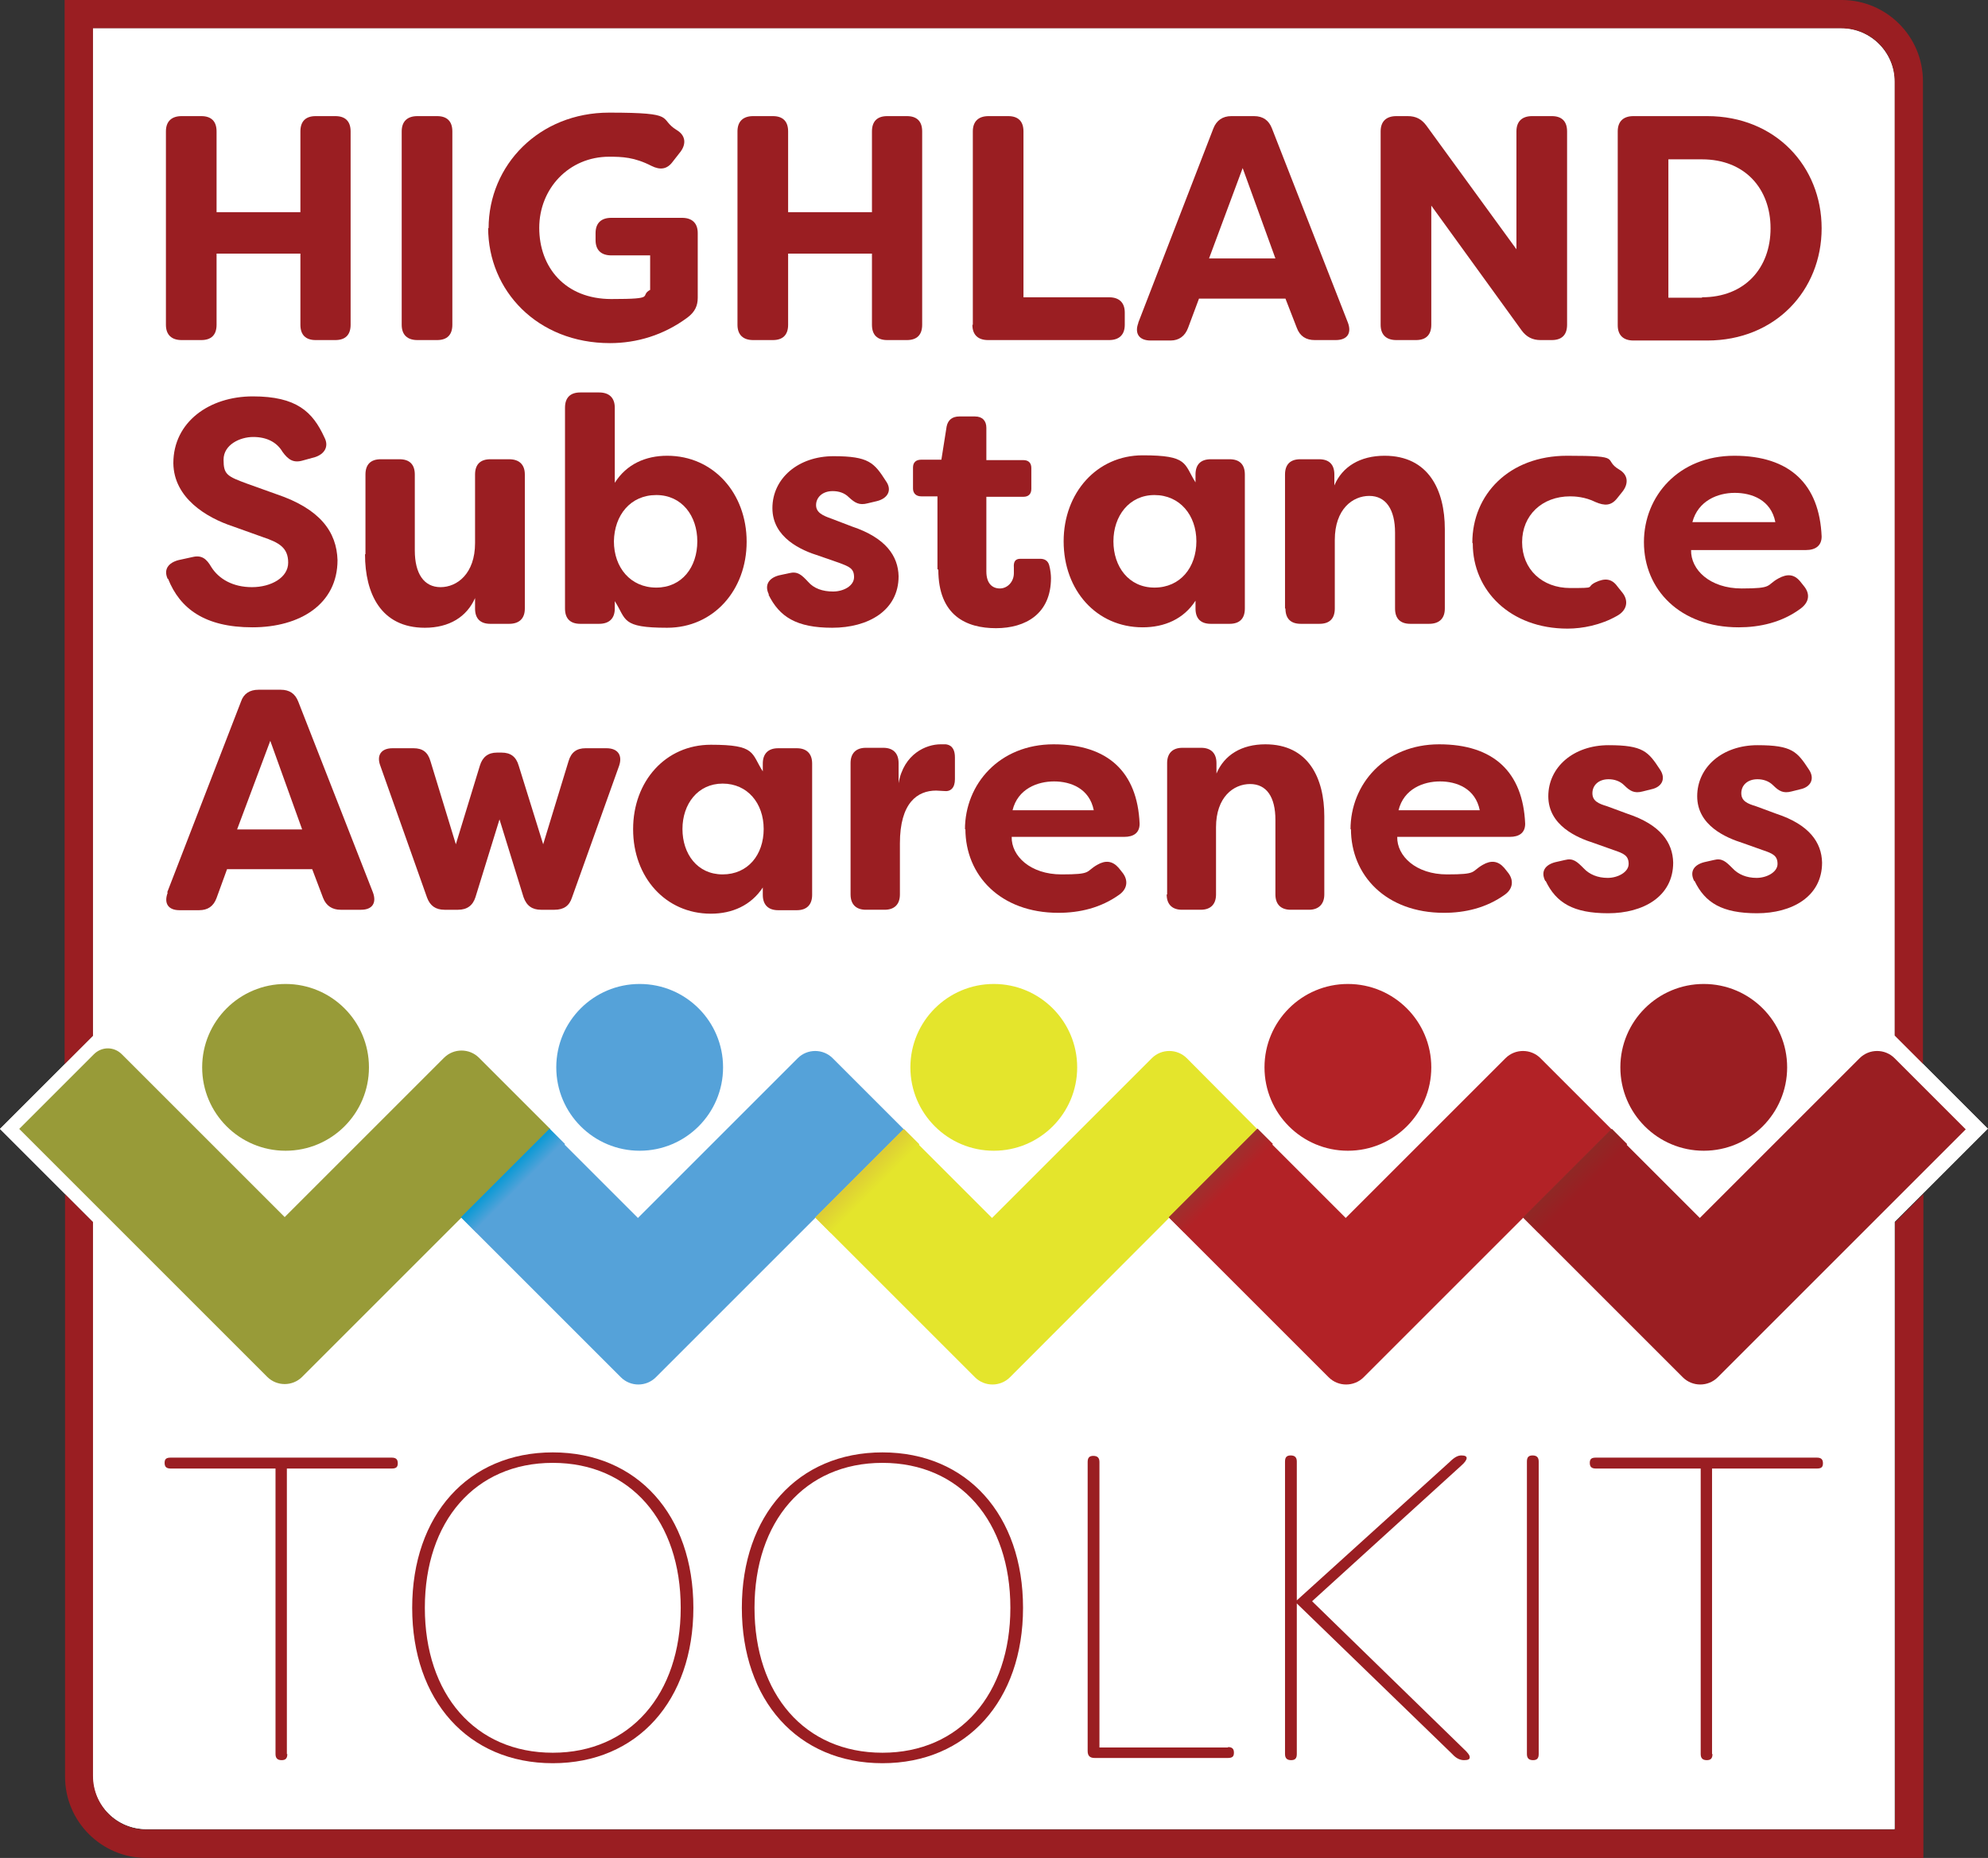 <?xml version="1.0" encoding="UTF-8"?>
<svg id="a" data-name="Layer 1" xmlns="http://www.w3.org/2000/svg" xmlns:xlink="http://www.w3.org/1999/xlink" viewBox="0 0 455.3 425.6">
  <rect x="0" y="0" width="455.3" height="425.6" fill="#333333" stroke="none"/>
  <defs>
    <linearGradient id="b" x1="118.9" y1="271.9" x2="115.9" y2="268.9" gradientTransform="translate(225.7 -3.9) rotate(45)" gradientUnits="userSpaceOnUse">
      <stop offset="0" stop-color="#55a2d9"/>
      <stop offset="1" stop-color="#0c9ad5"/>
    </linearGradient>
    <linearGradient id="c" x1="200.4" y1="272.3" x2="196.8" y2="268.7" gradientTransform="translate(249.5 -61.2) rotate(45)" gradientUnits="userSpaceOnUse">
      <stop offset="0" stop-color="#e4e52c"/>
      <stop offset="1" stop-color="#ddcb36"/>
    </linearGradient>
    <linearGradient id="d" x1="281.4" y1="272.3" x2="277.8" y2="268.7" gradientTransform="translate(273.2 -118.5) rotate(45)" gradientUnits="userSpaceOnUse">
      <stop offset="0" stop-color="#b22226"/>
      <stop offset="1" stop-color="#9e302e"/>
    </linearGradient>
    <linearGradient id="e" x1="362.5" y1="272.3" x2="358.9" y2="268.7" gradientTransform="translate(296.9 -175.8) rotate(45)" gradientUnits="userSpaceOnUse">
      <stop offset="0" stop-color="#9a1e22"/>
      <stop offset="1" stop-color="#8f2825"/>
    </linearGradient>
  </defs>
  <path d="M455.3,258.6l-21.4-21.4V18.7c0-6.7-5.5-12.2-12.2-12.2H21.3v230.8L0,258.6l21.3,21.3v126.9c0,6.8,5.5,12.2,12.2,12.2h400.4v-139.1l21.4-21.4Z" fill="#fff"/>
  <g>
    <path d="M440.5,425.6H33.5c-10.2,0-18.6-8.3-18.6-18.6v-133.5l6.5,6.5v127c0,6.7,5.4,12.1,12.1,12.1h400.5v-139.1l6.5-6.5v152.1Z" fill="#9a1e22"/>
    <path d="M21.3,237.3l-6.5,6.5V0h407c10.2,0,18.6,8.3,18.6,18.6v225.2l-6.5-6.5V18.6c0-6.7-5.4-12.1-12.1-12.1H21.3v230.8Z" fill="#9a1e22"/>
  </g>
  <path d="M455.3,258.6l-21.4-21.4V18.7c0-6.7-5.5-12.2-12.2-12.2H21.3v230.8L0,258.6l21.3,21.3v126.9c0,6.8,5.5,12.2,12.2,12.2h400.4v-139.1l21.4-21.4Z" fill="#fff"/>
  <g>
    <path d="M38,74.4V30.1c0-2.3,1.3-3.5,3.6-3.5h4.5c2.3,0,3.5,1.2,3.5,3.5v18.5h19.2v-18.5c0-2.3,1.2-3.5,3.5-3.5h4.5c2.3,0,3.5,1.2,3.5,3.5v44.3c0,2.3-1.2,3.5-3.5,3.5h-4.5c-2.3,0-3.5-1.2-3.5-3.5v-16.3h-19.2v16.3c0,2.3-1.2,3.5-3.5,3.5h-4.5c-2.3,0-3.6-1.2-3.6-3.5Z" fill="#9a1e22"/>
    <path d="M92,74.4V30.1c0-2.3,1.3-3.5,3.6-3.5h4.5c2.3,0,3.5,1.2,3.5,3.5v44.3c0,2.3-1.2,3.5-3.5,3.5h-4.5c-2.3,0-3.6-1.2-3.6-3.5Z" fill="#9a1e22"/>
    <path d="M111.9,52.3c0-14.5,11.6-26.5,27.6-26.5s11.1,1.3,15.5,4c2,1.2,2.2,3.1.9,4.9l-1.8,2.3c-1.3,1.8-2.9,2-4.9,1-3.9-2-6.7-2.1-9.7-2.1-9.2,0-16,7.3-16,16.3s5.9,16.3,16.5,16.3,6.3-.7,8.9-2.1v-7.9h-8.9c-2.3,0-3.6-1.2-3.6-3.5v-1.6c0-2.3,1.3-3.5,3.6-3.5h16.2c2.3,0,3.6,1.2,3.6,3.5v14.8c0,1.8-.6,3.2-2.3,4.5-5.5,4.1-11.7,5.9-17.8,5.9-16.6,0-27.9-12-27.9-26.4Z" fill="#9a1e22"/>
    <path d="M168.9,74.4V30.1c0-2.3,1.3-3.5,3.6-3.5h4.5c2.3,0,3.5,1.2,3.5,3.5v18.5h19.2v-18.5c0-2.3,1.2-3.5,3.5-3.5h4.5c2.3,0,3.5,1.2,3.5,3.5v44.3c0,2.3-1.2,3.5-3.5,3.5h-4.5c-2.3,0-3.5-1.2-3.5-3.5v-16.3h-19.2v16.3c0,2.3-1.2,3.5-3.5,3.5h-4.5c-2.3,0-3.6-1.2-3.6-3.5Z" fill="#9a1e22"/>
    <path d="M222.8,74.4V30.1c0-2.3,1.3-3.5,3.6-3.5h4.5c2.3,0,3.5,1.2,3.5,3.5v38h19.6c2.3,0,3.6,1.2,3.6,3.5v2.8c0,2.3-1.3,3.5-3.6,3.5h-27.7c-2.3,0-3.6-1.2-3.6-3.5Z" fill="#9a1e22"/>
    <path d="M260.7,73.9l17.2-44.5c.7-1.8,2.1-2.8,4.1-2.8h5.2c2.1,0,3.4,1,4.1,2.8l17.4,44.5c.9,2.4-.1,4-2.8,4h-4.8c-2,0-3.4-.9-4.1-2.8l-2.6-6.7h-19.8l-2.5,6.7c-.7,1.9-2.1,2.9-4,2.9h-4.6c-2.6,0-3.7-1.6-2.8-4ZM292.1,59.2l-7.5-20.7-7.7,20.7h15.2Z" fill="#9a1e22"/>
    <path d="M316.2,74.4V30.1c0-2.3,1.3-3.5,3.6-3.5h2.6c1.9,0,3.2.7,4.3,2.2l20.6,28.3v-27c0-2.3,1.3-3.5,3.6-3.5h4.5c2.3,0,3.5,1.2,3.5,3.5v44.3c0,2.3-1.2,3.5-3.5,3.5h-2.6c-1.8,0-3.2-.7-4.3-2.2l-20.7-28.6v27.3c0,2.3-1.2,3.5-3.5,3.5h-4.5c-2.3,0-3.6-1.2-3.6-3.5Z" fill="#9a1e22"/>
    <path d="M370.5,74.4V30.1c0-2.3,1.3-3.5,3.6-3.5h16.9c15.6,0,26.2,11.5,26.2,25.7s-10.6,25.7-26.2,25.7h-16.9c-2.3,0-3.6-1.2-3.6-3.5ZM389.8,68.1c9.8,0,15.7-6.7,15.7-15.8s-5.9-15.8-15.7-15.8h-7.7v31.7h7.7Z" fill="#9a1e22"/>
  </g>
  <g>
    <path d="M38.4,132.6c-1-2.2.2-3.7,2.5-4.3l3.2-.7c2.1-.5,3.2.4,4.3,2.3,1.7,2.7,4.9,4.6,9.3,4.6s8.3-2.2,8.3-5.6-2-4.6-5.9-5.9l-6.7-2.4c-6.1-2-13.6-6.5-13.7-14.5,0-9.4,8.2-15.3,18.2-15.3s13.7,3.5,16.4,9.4c1.1,2.1,0,3.8-2.1,4.5l-2.9.8c-2.1.6-3.3-.2-4.6-2-1.3-2.2-3.6-3.4-6.7-3.4s-6.8,1.8-6.8,5.2.8,3.8,5.4,5.5l6.7,2.4c10.1,3.4,13.8,8.7,14,15.1,0,10.1-8.6,15.4-19.5,15.4s-16.6-4.3-19.3-11.1Z" fill="#9a1e22"/>
    <path d="M83.7,126.9v-18.2c0-2.3,1.2-3.5,3.5-3.5h4.3c2.3,0,3.5,1.2,3.5,3.5v17.4c0,5.3,2.1,8.4,5.9,8.4s7.9-3.1,7.9-10.1v-15.7c0-2.3,1.2-3.5,3.5-3.5h4.3c2.3,0,3.6,1.2,3.6,3.5v30.7c0,2.3-1.3,3.5-3.6,3.5h-4.3c-2.3,0-3.5-1.2-3.5-3.5v-2.4c-1.9,4.3-5.9,6.8-11.5,6.8-10.1,0-13.7-7.9-13.7-16.8Z" fill="#9a1e22"/>
    <path d="M140.8,137.6v1.8c0,2.3-1.3,3.5-3.6,3.5h-4.3c-2.3,0-3.5-1.2-3.5-3.5v-46c0-2.3,1.2-3.5,3.5-3.5h4.3c2.3,0,3.6,1.2,3.6,3.5v17.2c2.7-4.3,7.1-6.2,12-6.2,10.6,0,18.2,8.6,18.2,19.7s-7.6,19.7-18.2,19.7-9.3-1.9-12-6.1ZM159.7,124c0-5.8-3.5-10.6-9.4-10.6s-9.6,4.6-9.7,10.6c0,6,3.8,10.6,9.7,10.6s9.4-4.7,9.4-10.6Z" fill="#9a1e22"/>
    <path d="M176.1,136.2c-1.1-2.2,0-3.8,2.3-4.4l2.3-.5c2-.5,2.9.4,4.4,2,1.3,1.5,3.3,2.2,5.7,2.2s4.8-1.3,4.8-3.3-1.1-2.4-3.5-3.3l-4.6-1.6c-3.9-1.2-10.6-4.1-10.6-10.9s5.9-11.9,14-11.9,9.3,1.5,12,5.7c1.5,2.1.4,4-2.1,4.6l-2.1.5c-1.9.5-2.9-.1-4.3-1.4-1-1-2.3-1.4-3.7-1.4-2.4,0-3.8,1.5-3.8,3.2s1.5,2.4,3.5,3.1l4.7,1.8c7.8,2.6,10.6,6.8,10.7,11.4,0,7.9-7,11.8-15.2,11.8s-12.1-2.5-14.6-7.6Z" fill="#9a1e22"/>
    <path d="M214.7,130.4v-16.7h-3.7c-1.2,0-1.9-.7-1.9-1.8v-4.8c0-1.2.7-1.8,1.9-1.8h4.6l1.2-7.6c.3-1.5,1.3-2.3,2.9-2.3h3.6c1.7,0,2.6,1,2.6,2.6v7.4h8.5c1.2,0,1.8.7,1.8,1.8v4.8c0,1.2-.7,1.8-1.8,1.8h-8.5v17.1c0,2.8,1.4,3.9,3.1,3.9s3.2-1.5,3.2-3.5,0-.8,0-1.3c-.1-1.3.3-2,1.5-2h4.5c1,0,1.8.4,2.1,1.5s.4,2.3.4,2.9c0,8.2-5.8,11.5-12.6,11.5s-13.2-2.9-13.2-13.4Z" fill="#9a1e22"/>
    <path d="M243.6,124c0-11.1,7.6-19.7,18.1-19.7s9.4,1.9,12.1,6.2v-1.8c0-2.3,1.2-3.5,3.5-3.5h4.3c2.3,0,3.5,1.2,3.5,3.5v30.7c0,2.3-1.2,3.5-3.5,3.5h-4.3c-2.3,0-3.5-1.2-3.5-3.5v-1.8c-2.7,4.2-7.1,6.1-12.1,6.1-10.6,0-18.1-8.5-18.1-19.7ZM274,124c0-6-3.8-10.6-9.6-10.6s-9.4,4.8-9.4,10.6,3.5,10.6,9.4,10.6,9.6-4.6,9.6-10.6Z" fill="#9a1e22"/>
    <path d="M294.3,139.4v-30.7c0-2.3,1.2-3.5,3.5-3.5h4.3c2.3,0,3.5,1.2,3.5,3.5v2.5c1.8-4.3,5.9-6.8,11.5-6.8,10.1,0,13.8,7.9,13.8,16.8v18.2c0,2.3-1.3,3.5-3.6,3.5h-4.3c-2.3,0-3.5-1.2-3.5-3.5v-17.4c0-5.3-2.1-8.4-5.9-8.4s-7.9,3-7.9,10.1v15.7c0,2.3-1.2,3.5-3.5,3.5h-4.3c-2.3,0-3.5-1.2-3.5-3.5Z" fill="#9a1e22"/>
    <path d="M337.2,124.3c0-11,8.4-19.9,21.7-19.9s7.9.8,12,3.2c2,1.2,2.1,3.2.7,5l-1.2,1.5c-1.4,1.8-2.9,1.8-5,.9-2.4-1.2-4.8-1.3-5.8-1.3-6.4,0-11,4.3-11,10.5s4.6,10.5,11,10.5,3.4-.1,5.8-1.3c2.1-1,3.7-.9,5,.9l1.2,1.5c1.4,1.8,1.1,4-1.3,5.3-3.7,2.1-7.9,2.9-11.3,2.9-13.1,0-21.7-8.7-21.7-19.5Z" fill="#9a1e22"/>
    <path d="M376.5,124.2c0-10.6,8-19.8,20.7-19.8s19.5,6.5,20,18.5c0,2.1-1.4,3.1-3.6,3.1h-26.3c-.1,4.5,4.3,8.8,11.6,8.8s5.5-.7,8.4-2.3c2-1.1,3.6-1,5,.7l.8,1c1.5,1.8,1.3,3.7-.7,5.2-4.3,3.2-9.4,4.3-14.2,4.3-13.5,0-21.7-8.7-21.7-19.5ZM406.6,119.6c-1-5.1-5.4-6.7-9.3-6.7s-8.4,1.8-9.7,6.7h18.9Z" fill="#9a1e22"/>
  </g>
  <g>
    <path d="M38.3,204.4l16.9-43.7c.6-1.8,2-2.7,4-2.7h5.1c2,0,3.3.9,4,2.7l17.1,43.7c.9,2.4-.1,4-2.7,4h-4.7c-1.9,0-3.3-.9-4-2.7l-2.5-6.6h-19.5l-2.4,6.6c-.7,1.9-2,2.8-4,2.8h-4.5c-2.6,0-3.6-1.6-2.7-4ZM69.2,190l-7.3-20.3-7.6,20.3h14.9Z" fill="#9a1e22"/>
    <path d="M97.8,205.6l-10.7-30.2c-.9-2.4.2-4,2.8-4h4.8c2.1,0,3.3.9,3.9,3l5.8,19,5.5-18c.6-2,1.9-3,3.9-3h1.1c2,0,3.3.9,3.9,3l5.6,18,5.8-19c.6-2.1,1.9-3,3.9-3h4.8c2.6,0,3.7,1.6,2.9,4l-10.8,30.2c-.6,1.9-1.9,2.8-4,2.8h-3.1c-2,0-3.3-.9-4-2.9l-5.5-17.8-5.5,17.8c-.6,1.9-1.9,2.9-4,2.9h-3.1c-2,0-3.3-.9-4-2.8Z" fill="#9a1e22"/>
    <path d="M145,189.9c0-10.9,7.4-19.3,17.8-19.3s9.2,1.9,11.9,6.1v-1.8c0-2.2,1.2-3.5,3.5-3.5h4.3c2.2,0,3.5,1.2,3.5,3.5v30.1c0,2.2-1.2,3.5-3.5,3.5h-4.3c-2.2,0-3.5-1.2-3.5-3.5v-1.7c-2.7,4.1-7,6-11.9,6-10.4,0-17.8-8.4-17.8-19.3ZM174.9,189.9c0-5.9-3.7-10.4-9.4-10.4s-9.2,4.7-9.2,10.4,3.4,10.4,9.2,10.4,9.4-4.5,9.4-10.4Z" fill="#9a1e22"/>
    <path d="M194.8,204.9v-30.1c0-2.2,1.2-3.5,3.5-3.5h4c2.2,0,3.5,1.2,3.5,3.5v4.6c1.2-6.8,6.4-8.9,9.6-8.9h1.2c1.7.2,2.1,1.6,2.1,3v5c0,2-1,2.9-2.5,2.7-.6,0-1.2-.1-1.8-.1-4.3,0-8.3,2.8-8.3,12.1v11.7c0,2.2-1.2,3.5-3.5,3.5h-4.3c-2.2,0-3.5-1.2-3.5-3.5Z" fill="#9a1e22"/>
    <path d="M221,190c0-10.4,7.9-19.5,20.3-19.5s19.2,6.3,19.7,18.2c0,2.1-1.4,3-3.5,3h-25.8c-.1,4.4,4.3,8.6,11.4,8.6s5.4-.6,8.2-2.2c1.9-1.1,3.5-.9,4.9.7l.8,1c1.4,1.7,1.3,3.7-.6,5.1-4.3,3.1-9.2,4.2-14,4.2-13.3,0-21.3-8.6-21.3-19.2ZM250.5,185.6c-1-5-5.3-6.6-9.1-6.6s-8.3,1.7-9.5,6.6h18.6Z" fill="#9a1e22"/>
    <path d="M267.3,204.9v-30.1c0-2.2,1.2-3.5,3.5-3.5h4.3c2.2,0,3.5,1.2,3.5,3.5v2.4c1.8-4.3,5.8-6.7,11.2-6.7,9.9,0,13.5,7.8,13.5,16.5v17.9c0,2.2-1.3,3.5-3.5,3.5h-4.2c-2.2,0-3.5-1.2-3.5-3.5v-17.1c0-5.2-2-8.2-5.8-8.2s-7.8,3-7.8,9.9v15.4c0,2.2-1.2,3.5-3.5,3.5h-4.3c-2.2,0-3.5-1.2-3.5-3.5Z" fill="#9a1e22"/>
    <path d="M309.3,190c0-10.4,7.9-19.5,20.3-19.5s19.2,6.3,19.7,18.2c0,2.1-1.4,3-3.5,3h-25.8c-.1,4.4,4.3,8.6,11.4,8.6s5.4-.6,8.2-2.2c1.9-1.1,3.5-.9,4.9.7l.8,1c1.4,1.7,1.3,3.7-.6,5.1-4.3,3.1-9.2,4.2-14,4.2-13.3,0-21.3-8.6-21.3-19.2ZM338.9,185.6c-1-5-5.3-6.6-9.1-6.6s-8.3,1.7-9.5,6.6h18.6Z" fill="#9a1e22"/>
    <path d="M353.9,201.8c-1.1-2.2,0-3.7,2.3-4.3l2.2-.5c1.9-.5,2.8.4,4.3,1.9,1.3,1.4,3.2,2.2,5.5,2.2s4.8-1.3,4.8-3.2-1.1-2.4-3.5-3.2l-4.5-1.6c-3.8-1.2-10.4-4-10.4-10.7s5.8-11.7,13.8-11.7,9.1,1.5,11.8,5.6c1.4,2.1.4,4-2,4.5l-2,.5c-1.9.5-2.9-.1-4.2-1.4-1-1-2.3-1.4-3.6-1.4-2.3,0-3.7,1.4-3.7,3.2s1.4,2.4,3.4,3l4.6,1.7c7.6,2.5,10.4,6.6,10.5,11.2,0,7.8-6.9,11.6-14.9,11.6s-11.9-2.4-14.3-7.4Z" fill="#9a1e22"/>
    <path d="M388,201.8c-1.1-2.2,0-3.7,2.3-4.3l2.2-.5c1.9-.5,2.8.4,4.3,1.9,1.3,1.4,3.2,2.2,5.5,2.2s4.8-1.3,4.8-3.2-1.1-2.4-3.5-3.2l-4.5-1.6c-3.8-1.2-10.4-4-10.4-10.7s5.8-11.7,13.8-11.7,9.1,1.5,11.8,5.6c1.4,2.1.4,4-2,4.5l-2,.5c-1.9.5-2.9-.1-4.2-1.4-1-1-2.3-1.4-3.6-1.4-2.3,0-3.7,1.4-3.7,3.2s1.4,2.4,3.4,3l4.6,1.7c7.6,2.5,10.4,6.6,10.5,11.2,0,7.8-6.9,11.6-14.9,11.6s-11.9-2.4-14.3-7.4Z" fill="#9a1e22"/>
  </g>
  <g>
    <path d="M65.8,401.8c0,1-.4,1.4-1.3,1.4s-1.4-.4-1.4-1.4v-65.4h-24c-1,0-1.4-.4-1.4-1.3s.4-1.2,1.4-1.2h50.6c1,0,1.4.4,1.4,1.3s-.4,1.2-1.4,1.2h-24v65.4Z" fill="#9a1e22"/>
    <path d="M126.6,332.7c19.4,0,32.2,14.4,32.2,35.6s-12.8,35.6-32.2,35.6-32.2-14.4-32.2-35.6,12.8-35.6,32.2-35.6ZM126.6,401.5c17.7,0,29.3-13.4,29.3-33.2s-11.5-33.2-29.3-33.2-29.3,13.4-29.3,33.2,11.5,33.2,29.3,33.2Z" fill="#9a1e22"/>
    <path d="M202.1,332.7c19.4,0,32.2,14.4,32.2,35.6s-12.8,35.6-32.2,35.6-32.2-14.4-32.2-35.6,12.8-35.6,32.2-35.6ZM202.1,401.5c17.7,0,29.3-13.4,29.3-33.2s-11.5-33.2-29.3-33.2-29.3,13.4-29.3,33.2,11.5,33.2,29.3,33.2Z" fill="#9a1e22"/>
    <path d="M281.2,400.2c1,0,1.4.4,1.4,1.3s-.4,1.2-1.4,1.2h-30.5c-1.1,0-1.6-.5-1.6-1.6v-66.2c0-1,.4-1.4,1.3-1.4s1.4.4,1.4,1.4v65.4h29.5Z" fill="#9a1e22"/>
    <path d="M336.6,402.6c0,.4-.4.6-1.3.6s-1.8-.4-2.7-1.4l-35.6-34.5v34.5c0,1-.4,1.4-1.3,1.4s-1.4-.4-1.4-1.4v-67c0-1,.4-1.4,1.3-1.4s1.4.4,1.4,1.4v31.8l35-31.7c1.1-1.1,1.9-1.5,2.7-1.5s1.2.2,1.2.6-.4,1-1.2,1.7l-34.2,31.1,34.6,33.7c1.1,1,1.5,1.6,1.5,2Z" fill="#9a1e22"/>
    <path d="M352.4,401.8c0,1-.4,1.4-1.3,1.4s-1.4-.4-1.4-1.4v-67c0-1,.4-1.4,1.3-1.4s1.4.4,1.4,1.4v67Z" fill="#9a1e22"/>
    <path d="M392.2,401.8c0,1-.4,1.4-1.3,1.4s-1.4-.4-1.4-1.4v-65.4h-24c-1,0-1.4-.4-1.4-1.3s.4-1.2,1.4-1.2h50.6c1,0,1.4.4,1.4,1.3s-.4,1.2-1.4,1.2h-24v65.4Z" fill="#9a1e22"/>
  </g>
  <g>
    <path d="M4.4,258.6l56.8,56.8c2.2,2.2,5.8,2.2,8,0l56.8-56.8-16.3-16.3c-2.2-2.2-5.8-2.2-8,0l-36.5,36.5-37.3-37.3c-1.8-1.8-4.6-1.8-6.4,0l-17.1,17.1Z" fill="#989b38"/>
    <circle cx="227.6" cy="244.5" r="19.1" fill="#e4e52c"/>
    <circle cx="146.5" cy="244.5" r="19.1" fill="#55a2d9"/>
    <circle cx="65.4" cy="244.5" r="19.1" fill="#989b38"/>
    <circle cx="308.7" cy="244.5" r="19.1" fill="#b22226"/>
    <circle cx="390.2" cy="244.5" r="19.1" fill="#9a1e22"/>
    <g>
      <path d="M105.6,278.9l36.6,36.6c2.2,2.2,5.8,2.2,8,0l56.8-56.8-16.3-16.3c-2.2-2.2-5.8-2.2-8,0l-36.6,36.6-20.3-20.3-20.3,20.3Z" fill="#55a2d9"/>
      <rect x="103.2" y="268" width="28.7" height="5" transform="translate(-156.9 162.3) rotate(-45)" fill="url(#b)"/>
    </g>
    <g>
      <path d="M186.7,278.9l36.6,36.6c2.2,2.2,5.8,2.2,8,0l56.7-56.8-16.2-16.3c-2.2-2.2-5.8-2.2-8,0l-36.6,36.6-20.3-20.3-20.3,20.3Z" fill="#e4e52c"/>
      <rect x="184.3" y="268" width="28.7" height="5" transform="translate(-133.1 219.7) rotate(-45)" fill="url(#c)"/>
    </g>
    <g>
      <path d="M267.7,278.9l36.6,36.6c2.2,2.2,5.8,2.2,8,0l56.8-56.8-16.3-16.3c-2.2-2.2-5.8-2.2-8,0l-36.6,36.6-20.3-20.3-20.3,20.3Z" fill="#b22226"/>
      <rect x="265.3" y="268" width="28.7" height="5" transform="translate(-109.4 276.9) rotate(-45)" fill="url(#d)"/>
    </g>
    <g>
      <path d="M348.8,278.9l36.6,36.6c2.2,2.2,5.8,2.2,8,0l56.8-56.8-16.3-16.3c-2.2-2.2-5.8-2.2-8,0l-36.6,36.6-20.3-20.3-20.3,20.3Z" fill="#9a1e22"/>
      <rect x="346.4" y="268" width="28.7" height="5" transform="translate(-85.6 334.3) rotate(-45)" fill="url(#e)"/>
    </g>
  </g>
</svg>